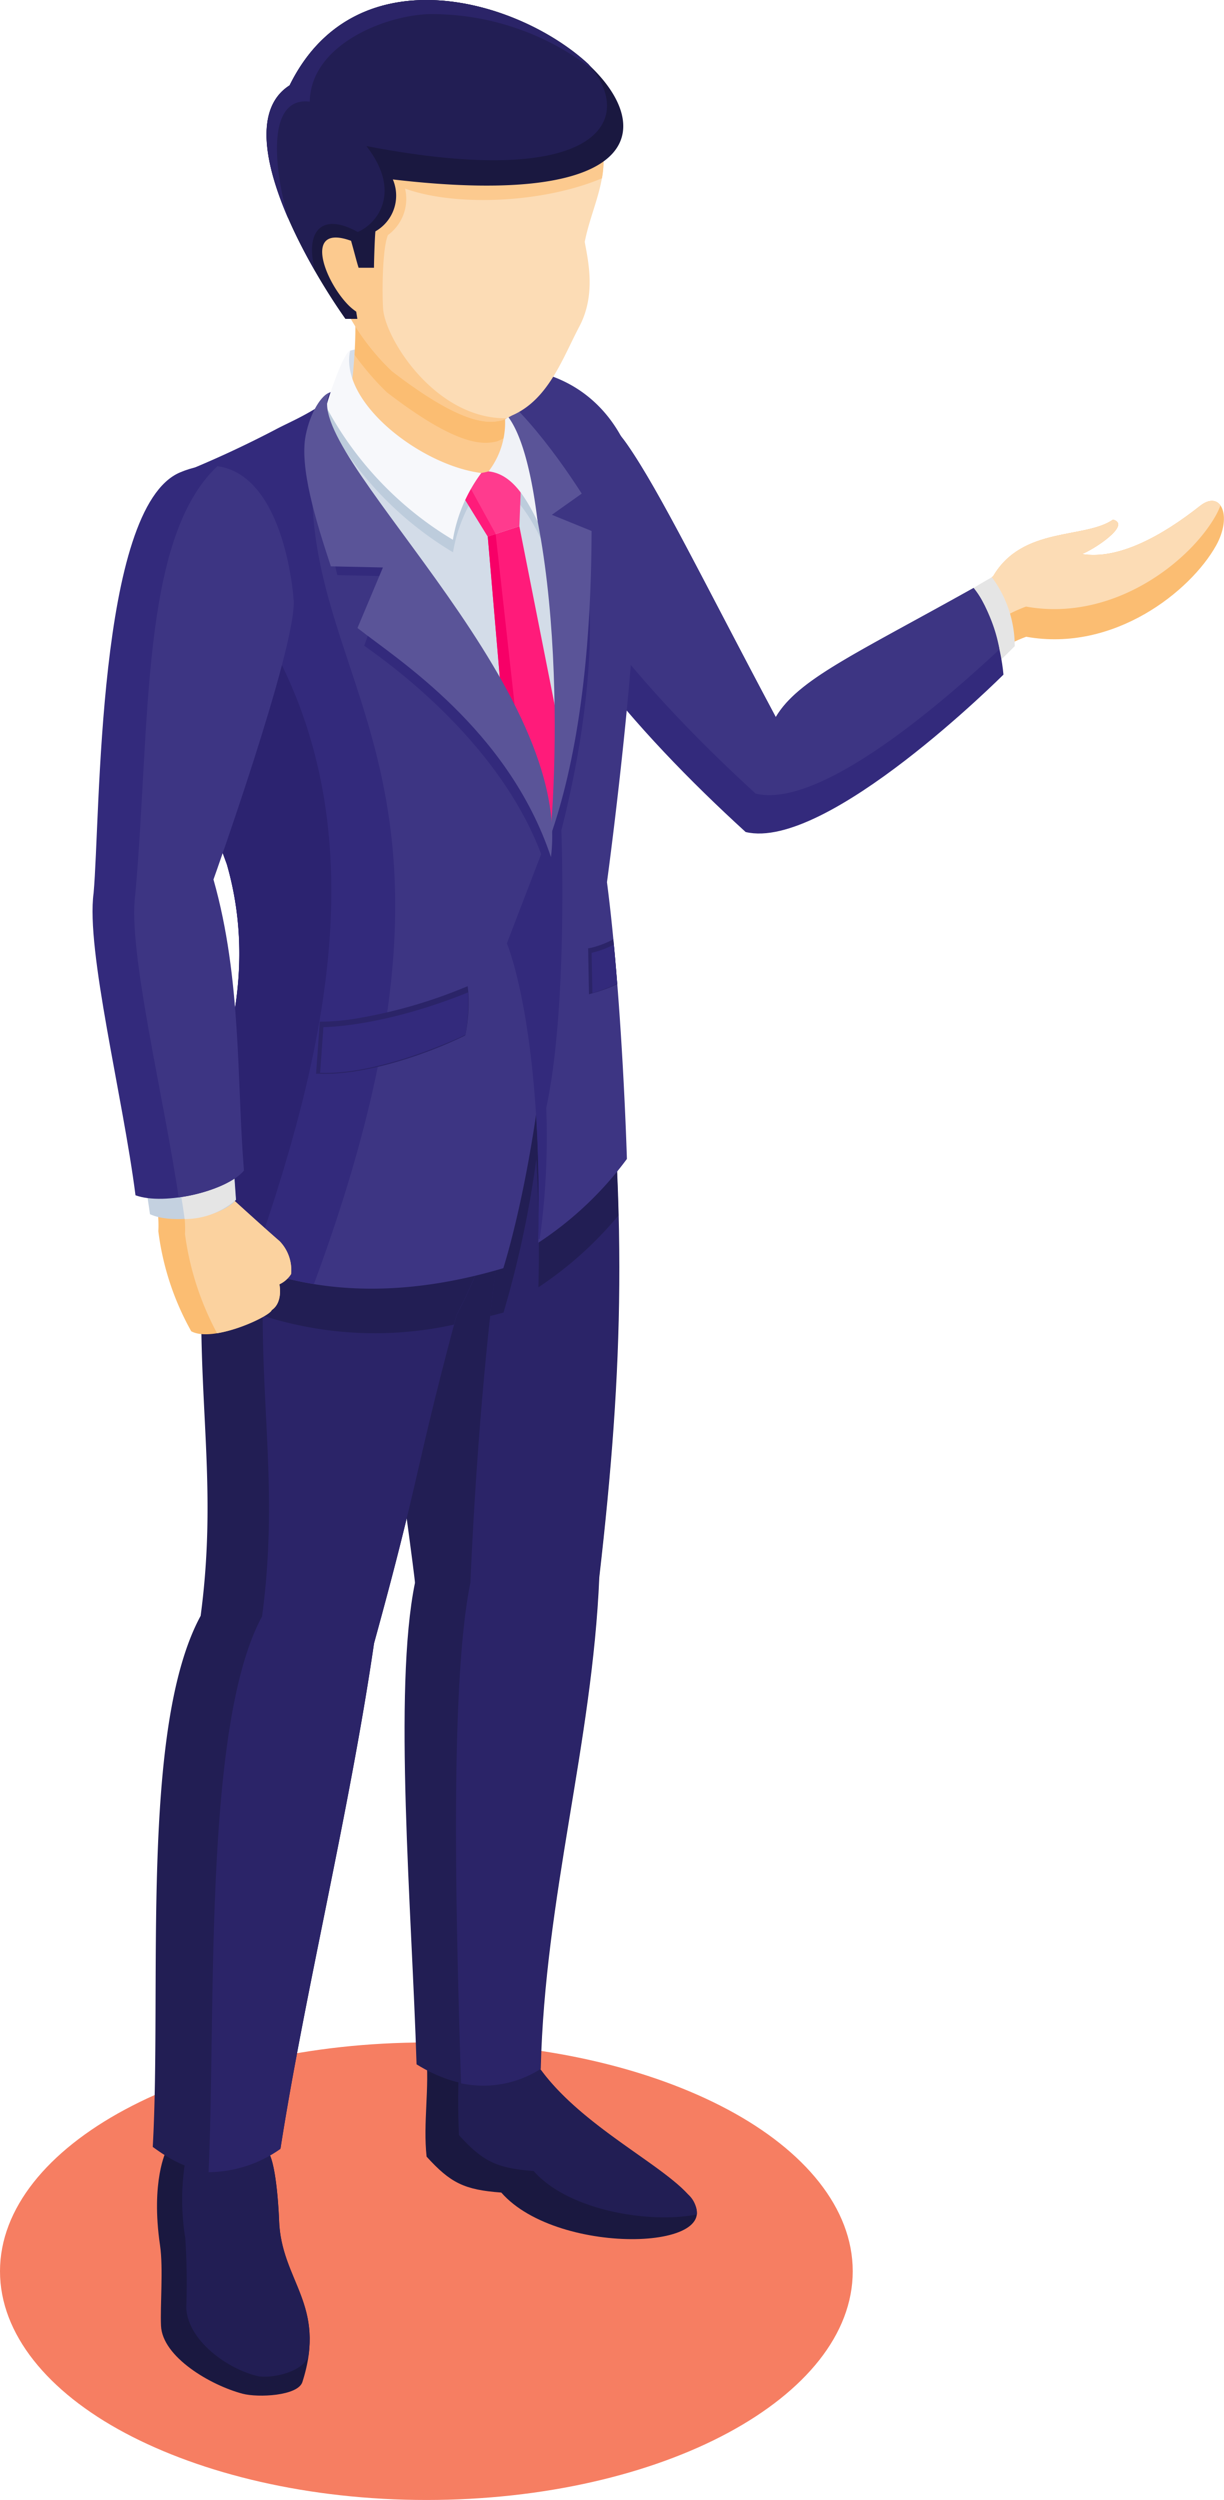 <svg xmlns="http://www.w3.org/2000/svg" width="94.198" height="192.314" viewBox="0 0 94.198 192.314">
  <g id="introduction_illust" transform="translate(0)">
    <path id="Path_4145" data-name="Path 4145" d="M354.507,675.011c2.266-3.832,7.047-2.823,9.212-4.33,1.488.405-1.617,2.386-2.4,2.648,2.8.461,6.154-1.382,9.074-3.685,1.621-1.3,2.538.737,1.257,3.035-1.967,3.519-7.867,8.226-14.615,7.015-6.568,2.409-10.133,10.972-20.58,14.762-6.094-6.172-13.132-13.532-18.885-24.674-1.911-8.751,5.5-8.434,8.171-4.09,4.426,5.79,7.738,12.215,11.934,20.838C341.375,680.9,349.546,679.764,354.507,675.011Z" transform="translate(-278.061 -630.711)" fill="#fbbd72" fill-rule="evenodd"/>
    <path id="Path_4146" data-name="Path 4146" d="M354.585,675.018c2.266-3.832,7.047-2.823,9.212-4.33,1.488.405-1.621,2.386-2.4,2.649,2.8.461,6.154-1.382,9.074-3.685.7-.566,1.276-.5,1.594-.055a5.385,5.385,0,0,1-.355.769c-1.967,3.519-7.867,8.226-14.61,7.015-6.568,2.414-10.133,10.972-20.584,14.767-6.094-6.177-13.132-13.537-18.885-24.679-.1-.461-.175-.921-.226-1.308.668-4.892,6.19-4.081,8.415-.461,4.426,5.79,7.738,12.215,11.934,20.838C341.453,680.9,349.624,679.771,354.585,675.018Z" transform="translate(-278.139 -630.719)" fill="#fcdcb5" fill-rule="evenodd"/>
    <path id="Path_4147" data-name="Path 4147" d="M353.526,674.658c-3.247,1.8-8.24,5.417-11.4,7.328-3.026,1.842-3.685,2.381-5.269,5.09-2.695-5.067-9.272-18.161-12.077-22.183-4.168-5.965-10.336-1.925-8.922,2.11v.046c2.842,10.036,11.474,19.479,19.078,26.457,2.9.507,7.641-2.658,9.815-4.219a113.73,113.73,0,0,0,10.534-9.327A8.922,8.922,0,0,0,353.526,674.658Z" transform="translate(-277.191 -630.253)" fill="#e5e5e5" fill-rule="evenodd"/>
    <path id="Path_4148" data-name="Path 4148" d="M314.086,666.29c-1.842-4.348,5.394-9.949,10.354-2.842,2.52,3.606,5.988,10.741,11.451,20.99,1.713-2.9,6.043-4.8,15.223-9.935,1.253,1.469,2.11,4.537,2.3,6.665,0,0-13.606,13.606-19.843,12.109C324.943,685.405,316.836,676,314.086,666.29Z" transform="translate(-276.188 -629.273)" fill="#332a7c" fill-rule="evenodd"/>
    <path id="Path_4149" data-name="Path 4149" d="M315.56,662.369c1.842-2.662,6.379-3.869,9.834,1.078,2.52,3.607,5.988,10.741,11.451,20.99,1.713-2.9,6.043-4.8,15.223-9.935a11.532,11.532,0,0,1,1.99,4.73c-3.478,3.224-13.551,12.34-18.76,11.091-8.609-7.872-16.729-17.277-19.474-26.987A3.51,3.51,0,0,1,315.56,662.369Z" transform="translate(-277.141 -629.272)" fill="#3d3583" fill-rule="evenodd"/>
    <path id="Path_4055" data-name="Path 4055" d="M264.963,934.34c-9.06,0-17.268,1.976-23.2,5.163s-9.613,7.6-9.613,12.436,3.685,9.277,9.613,12.436,14.145,5.159,23.2,5.159,17.273-1.971,23.205-5.159,9.608-7.591,9.608-12.436-3.685-9.272-9.608-12.436S274.023,934.34,264.963,934.34Z" transform="translate(-232.15 -777.221)" fill="#f67e62" fill-rule="evenodd"/>
    <path id="Path_4150" data-name="Path 4150" d="M271.195,656.507a1.726,1.726,0,0,0-.322.921,77.536,77.536,0,0,1-11.58,5.477s-6.108,2.469,3.97,29.9c3.722,12.957-4.555,23.744-4.781,26.793,0,0,8.424,9.511,26.056,4.27a79,79,0,0,0,2.524-11.8c.175,2.764.368,5.79.276,9.59a26.041,26.041,0,0,0,6.375-6.273s-.461-9.732-1.681-20.773c0,0,3.874-25.517,2.469-32.376,0,0-1.921-9.143-13.058-7.443Z" transform="translate(-245.802 -626.32)" fill="#d3dce8" fill-rule="evenodd"/>
    <path id="Path_4151" data-name="Path 4151" d="M290.43,651.391c5.357-1.419,11.294,1.865,11.888,4.753,0,0,1.207,3.851-.461,5.868C296.658,661.878,289.021,658.267,290.43,651.391Z" transform="translate(-263.494 -624.414)" fill="#d3dce8" fill-rule="evenodd"/>
    <path id="Path_4152" data-name="Path 4152" d="M259.1,952.4s-1.216,2.335-.484,7.3c.258,1.737,0,4.7.074,6.172.1,2.4,3.8,4.574,6.273,5.228,1.2.318,4.256.17,4.606-.894,1.921-5.988-1.644-7.733-1.792-12.478,0,0-.147-4.228-.847-5.255Z" transform="translate(-246.299 -786.962)" fill="#1a1840" fill-rule="evenodd"/>
    <path id="Path_4153" data-name="Path 4153" d="M262.974,952.43a18.326,18.326,0,0,0-.147,6.729,52.655,52.655,0,0,1,.074,5.343c.1,2.4,2.939,4.606,5.412,5.242.921.244,3.5-.2,3.984-1.5.654-4.472-2.128-6.324-2.257-10.5,0,0-.147-4.228-.847-5.255Z" transform="translate(-248.566 -786.978)" fill="#221e54" fill-rule="evenodd"/>
    <path id="Path_4154" data-name="Path 4154" d="M303.286,936.1c.285,2.607-.244,5.343.041,7.945,1.842,2.027,2.9,2.552,5.748,2.763,4.408,5.039,18.3,4.463,14.362.143-2.423-2.658-9.419-5.891-12.169-10.9-1.128.258-2.3,0-3.413.263C306.156,936.354,304.972,936.05,303.286,936.1Z" transform="translate(-270.496 -778.143)" fill="#1a1840" fill-rule="evenodd"/>
    <path id="Path_4155" data-name="Path 4155" d="M327.04,948.475a2,2,0,0,0-.686-1.552c-2.423-2.658-9.419-5.891-12.169-10.9-1.128.258-2.3,0-3.413.263a16.945,16.945,0,0,1-1.99-.074,58.527,58.527,0,0,0-.051,6.158c1.842,2.031,2.906,2.552,5.748,2.764C317.2,948.221,323.512,949.193,327.04,948.475Z" transform="translate(-273.412 -778.127)" fill="#221e54" fill-rule="evenodd"/>
    <path id="Path_4156" data-name="Path 4156" d="M304.516,839.188c-2.846,1.769-6.167,1.755-9.557-.35-.368-11.916-1.806-28.8-.124-37.032.064-.309-4.933-36.286-5.675-40.726l19.962-6.909c2.1,19.189,1.764,30.939-.1,47.2C308.482,814.186,304.834,825.946,304.516,839.188Z" transform="translate(-262.901 -680.037)" fill="#221e54" fill-rule="evenodd"/>
    <path id="Path_4157" data-name="Path 4157" d="M314.836,839.249a8.221,8.221,0,0,1-6.108,1.092c-.373-12.035-.889-30.607.714-38.474.055-.272,1.128-33.053,6.577-44.139l3.422-3.478c2.091,19.184,1.764,30.939-.1,47.2C318.8,814.248,315.153,825.989,314.836,839.249Z" transform="translate(-273.248 -680.08)" fill="#2b2468" fill-rule="evenodd"/>
    <path id="Path_4158" data-name="Path 4158" d="M314.05,781.289c.986-8.949,2.561-18.539,5.067-23.6l3.422-3.477c.8,7.3,1.244,13.519,1.382,19.345a28.185,28.185,0,0,1-6.158,5.527c.092-3.8,0-7.075-.161-9.857a79.008,79.008,0,0,1-2.524,11.8C314.722,781.123,314.386,781.215,314.05,781.289Z" transform="translate(-276.327 -680.059)" fill="#221e54" fill-rule="evenodd"/>
    <path id="Path_4159" data-name="Path 4159" d="M262.889,767.754c-2.234,4.035-3,9.258-1.478,17.964-.124,8.751,1.17,15.283-.055,24.453-4.666,8.6-2.989,28.322-3.685,40.851,3.114,2.3,5.762,2.727,9.834.12,1.888-12.077,5.3-25.854,7.2-38.87,3.6-13.067,3.082-13.03,6.366-25.292,2.847-5.274,5.758-15.264,7.043-21.906A76.831,76.831,0,0,0,262.889,767.754Z" transform="translate(-245.915 -685.87)" fill="#221e54" fill-rule="evenodd"/>
    <path id="Path_4160" data-name="Path 4160" d="M267,852.993a9.723,9.723,0,0,0,5.527-1.787c1.888-12.077,5.3-25.854,7.2-38.87,3.6-13.067,3.081-13.03,6.365-25.292,2.847-5.279,5.758-15.264,7.043-21.906a74.775,74.775,0,0,0-22.33,1.935,73.241,73.241,0,0,0,.368,18.71c-.12,8.751,1.17,15.283-.055,24.453C266.6,818.549,267.571,840.239,267,852.993Z" transform="translate(-250.948 -685.897)" fill="#2b2468" fill-rule="evenodd"/>
    <path id="Path_4161" data-name="Path 4161" d="M289.838,787.784l.2-.76c2.847-5.278,5.758-15.264,7.043-21.906a74.771,74.771,0,0,0-22.33,1.935,73.245,73.245,0,0,0,.368,18.71v1.331A28.25,28.25,0,0,0,289.838,787.784Z" transform="translate(-254.902 -685.887)" fill="#221e54" fill-rule="evenodd"/>
    <path id="Path_4162" data-name="Path 4162" d="M303.145,641.9a5.936,5.936,0,0,0,.023,6.1s.29,4.39-5.624,4.086c-2.483-.166-6.739-1.276-8.443-4.076-.571-.921-1.382-2.764-.028-3.3.35-.134.327-.1.461-.5a35.886,35.886,0,0,0-.382-11.128Z" transform="translate(-262.456 -614.722)" fill="#fcca8f" fill-rule="evenodd"/>
    <path id="Path_4163" data-name="Path 4163" d="M304.125,641.9a6.033,6.033,0,0,0-.29,5.555,5.82,5.82,0,0,1-1.409.866,6.076,6.076,0,0,1-.755.359c-.981.216-2.879.516-8.471-3.786a21,21,0,0,1-2.473-2.874,32.448,32.448,0,0,0-.576-8.94Z" transform="translate(-263.435 -614.722)" fill="#fbbd72" fill-rule="evenodd"/>
    <path id="Path_4166" data-name="Path 4166" d="M312.9,698.886s2.81,6.49,2.414,23.03a26.618,26.618,0,0,0,6.821-6.448s-.35-12.2-1.534-21.289c0,0,3.431-25.094,2.027-31.952,0,0-1.958-9.143-13.095-7.443,1.446-.6,10.377,9,6.835,35.1Z" transform="translate(-273.889 -626.315)" fill="#3d3583" fill-rule="evenodd"/>
    <path id="Path_4170" data-name="Path 4170" d="M271.585,659.32a18.758,18.758,0,0,1-2.7,1.667c-.539.286-1.257.613-1.842.921a81.357,81.357,0,0,1-7.757,3.56s-6.108,2.469,3.97,29.9c3.722,12.957-4.555,23.744-4.781,26.793,0,0,8.424,9.511,26.056,4.27,0,0,4.606-14.15,3.556-34.283C287.481,680.6,266.772,663.779,271.585,659.32Z" transform="translate(-245.796 -628.875)" fill="#3d3583" fill-rule="evenodd"/>
    <path id="Path_4164" data-name="Path 4164" d="M313.65,681.912l1.644,19.235,3.21,3.187,1.423-3.754-3.846-19.46Z" transform="translate(-276.111 -640.634)" fill="#ff1b7a" fill-rule="evenodd"/>
    <path id="Path_4165" data-name="Path 4165" d="M313.65,682.608l1.644,19.235,1.262,1.257-2.3-20.69Z" transform="translate(-276.111 -641.33)" fill="#f70067" fill-rule="evenodd"/>
    <path id="Path_4167" data-name="Path 4167" d="M332.659,753.554c-.088-1.147-.189-2.3-.3-3.454a7.46,7.46,0,0,1-1.672.645l-.267.046.064,3.537.392-.11A12.046,12.046,0,0,0,332.659,753.554Z" transform="translate(-285.157 -677.842)" fill="#2b2468" fill-rule="evenodd"/>
    <path id="Path_4168" data-name="Path 4168" d="M332.967,753.988q-.115-1.5-.258-3.008a7.23,7.23,0,0,1-1.709.636l.06,3.091A12.786,12.786,0,0,0,332.967,753.988Z" transform="translate(-285.47 -678.317)" fill="#332a7c" fill-rule="evenodd"/>
    <path id="Path_4169" data-name="Path 4169" d="M316.84,720.514s2.764,6.416,2.418,22.749h.111a56.926,56.926,0,0,0,.5-10.092c1.686-7.766,1.165-21.354,1.165-21.354,2.708-10.658,2.156-17.148,2.156-17.148l-2.063,4.947a84.65,84.65,0,0,1-.82,11.879Z" transform="translate(-277.832 -647.943)" fill="#332a7c" fill-rule="evenodd"/>
    <path id="Path_4181" data-name="Path 4181" d="M314.942,662.56a8.04,8.04,0,0,1-1.382,5.228c1.755.189,3.183,2.3,4.113,4.26C317.226,667.829,316.231,663.91,314.942,662.56Z" transform="translate(-276.062 -630.623)" fill="#bdccdc" fill-rule="evenodd"/>
    <path id="Path_4171" data-name="Path 4171" d="M270.5,660.92c-.461.272-.99.594-1.621.921-.539.286-1.257.613-1.842.921a81.387,81.387,0,0,1-7.757,3.56s-6.108,2.469,3.97,29.9c3.722,12.957-4.555,23.744-4.781,26.793,0,0,3.754,4.238,11.487,5.495C285.8,685.783,265.994,682.26,270.5,660.92Z" transform="translate(-245.796 -629.738)" fill="#332a7c" fill-rule="evenodd"/>
    <path id="Path_4172" data-name="Path 4172" d="M286.639,658.573c0,.028-.59-.29-1.064,1.032-.8,3.2.055,8.4,1.184,13.1l4.007.087-1.939,5.343c1.9,1.354,11.976,8.415,14.408,18.59C305.408,680.834,281.747,661.4,286.639,658.573Z" transform="translate(-260.799 -628.464)" fill="#332a7c" fill-rule="evenodd"/>
    <path id="Path_4173" data-name="Path 4173" d="M259.293,672.65s-6.108,2.469,3.97,29.9c3.722,12.957-4.555,23.744-4.781,26.793a18.2,18.2,0,0,0,6.679,4.205c5.007-14.366,9.475-30.888,2.676-45.6C264.645,681.024,260.711,678.2,259.293,672.65Z" transform="translate(-245.802 -636.065)" fill="#2c2370" fill-rule="evenodd"/>
    <path id="Path_4174" data-name="Path 4174" d="M285.489,760.657a18.1,18.1,0,0,0,2.948-.309,38.1,38.1,0,0,0,7.83-2.275l.355-.143.042.382a12.17,12.17,0,0,1-.2,3.275l-.032.134-.124.06c-3.031,1.474-7.66,3.008-11.054,2.888h-.3l.286-4.007Z" transform="translate(-260.63 -682.065)" fill="#2b2468" fill-rule="evenodd"/>
    <path id="Path_4175" data-name="Path 4175" d="M285.893,761.637s4.44.032,11.128-2.667a13.425,13.425,0,0,1-.2,3.256s-6.347,3.1-11.183,2.925Z" transform="translate(-261.002 -682.626)" fill="#332a7c" fill-rule="evenodd"/>
    <path id="Path_4176" data-name="Path 4176" d="M256.926,703.785c2.354,4.606.778,18.843,2.275,25.918,0,0,2.4,2.188,3.6,3.224a3.2,3.2,0,0,1,.88,2.524,2.1,2.1,0,0,1-.9.792s.3,1.382-.594,1.985c-.12.461-4.509,2.543-6.19,1.626a21.084,21.084,0,0,1-2.533-7.7c.309-5.016-5.237-19.249-4.274-27.572,1.727-9.452,1.525-18.636,4.74-28.355,4.836-2.556,8.047-.5,9.429,8.4C261.017,691.1,259.271,697.336,256.926,703.785Z" transform="translate(-241.28 -637.445)" fill="#fbbd72" fill-rule="evenodd"/>
    <path id="Path_4177" data-name="Path 4177" d="M258.8,704.093c2.354,4.606.778,18.843,2.275,25.918,0,0,2.4,2.188,3.6,3.224a3.2,3.2,0,0,1,.88,2.524,2.1,2.1,0,0,1-.9.792s.3,1.382-.594,1.985c-.083.341-2.3,1.474-4.205,1.778a22.324,22.324,0,0,1-2.469-7.628c.309-5.011-5.693-19.244-4.735-27.572,1.736-9.452,1.985-18.631,5.2-28.35a8.35,8.35,0,0,1,2.856-.986c2.16.843,3.685,3.726,4.528,9.157C262.888,691.408,261.142,697.645,258.8,704.093Z" transform="translate(-243.151 -637.754)" fill="#fbd29f" fill-rule="evenodd"/>
    <path id="Path_4178" data-name="Path 4178" d="M255.5,673.577c-3.058,2.3-3.892,7-4.408,10.566-1,7.01-.626,14.629-1.308,21.51-.461,4.776,2.644,18.521,3.395,24.122,1.709.792,5.477.29,6.623-1.115-.576-7.448-.415-16.5-2.492-23.813v-.415c1.055-2.957,6.121-18.585,5.96-21.648C263.083,678.925,261.273,671.5,255.5,673.577Z" transform="translate(-241.638 -636.371)" fill="#c4d1e0" fill-rule="evenodd"/>
    <path id="Path_4179" data-name="Path 4179" d="M258.969,730.765a5.991,5.991,0,0,0,3.938-1.474c-.576-7.448-.415-16.5-2.492-23.813v-.415c1.055-2.957,6.121-18.585,5.96-21.648-.147-2.814-1.147-7.512-3.906-9.055a5.922,5.922,0,0,0-1.184.309c-3.058,2.3-3.9,7-4.408,10.566-1,7.01-.626,14.629-1.308,21.51C255.127,711.5,258.213,725.109,258.969,730.765Z" transform="translate(-244.759 -636.988)" fill="#e5e5e5" fill-rule="evenodd"/>
    <path id="Path_4180" data-name="Path 4180" d="M288.352,653.73c-.824,4.03,5.679,8.922,10.262,9.479a11.889,11.889,0,0,0-2.188,5.136,26.412,26.412,0,0,1-9.746-10.216A12.9,12.9,0,0,1,288.352,653.73Z" transform="translate(-261.563 -625.86)" fill="#bdccdc" fill-rule="evenodd"/>
    <path id="Path_4182" data-name="Path 4182" d="M310.207,671.226l-2.547.474,2.759,4.473,2.432-.792.189-4.9Z" transform="translate(-272.88 -634.895)" fill="#ff3b8e" fill-rule="evenodd"/>
    <path id="Path_4183" data-name="Path 4183" d="M308.586,672.76l-.926.17,2.759,4.472.608-.2Z" transform="translate(-272.88 -636.125)" fill="#ff1b7a" fill-rule="evenodd"/>
    <path id="Path_4184" data-name="Path 4184" d="M309.53,655c3.321,1.174,7.107,6.365,9.129,9.516l-2.3,1.63,3.058,1.244c-.028,10.032-1.17,17.8-3.187,23.537C317.047,682.1,317.006,659.629,309.53,655Z" transform="translate(-273.889 -626.545)" fill="#5a5498" fill-rule="evenodd"/>
    <path id="Path_4185" data-name="Path 4185" d="M288.488,651.79c-.829,4.026,5.527,8.848,10.1,9.41a11.888,11.888,0,0,0-2.188,5.136,26.427,26.427,0,0,1-9.746-10.221C286.747,655.572,287.995,651.887,288.488,651.79Z" transform="translate(-261.547 -624.814)" fill="#f7f8fb" fill-rule="evenodd"/>
    <path id="Path_4186" data-name="Path 4186" d="M315.005,662.11a6.158,6.158,0,0,1-1.225,4.532c1.75.189,2.842,1.921,3.777,3.878C317.106,666.767,316.29,663.441,315.005,662.11Z" transform="translate(-276.181 -630.38)" fill="#f0f2f7" fill-rule="evenodd"/>
    <path id="Path_4187" data-name="Path 4187" d="M284.972,658.76c-2.63,4.293,18.705,22.141,17.005,35.747-3.289-9.829-11.8-15.2-14.891-17.623l1.958-4.657-4.007-.088c-1.184-3.579-2.414-7.618-1.939-10.064C283.457,660.252,284.351,658.917,284.972,658.76Z" transform="translate(-259.575 -628.573)" fill="#5a5498" fill-rule="evenodd"/>
    <path id="Path_4188" data-name="Path 4188" d="M247.694,703.879c-.6,4.394,2.257,15.66,3.224,23.246,2.239.82,7.043-.341,8.318-1.9-.562-6.909-.166-14.712-2.344-22.39,0,0,6.31-17.669,6.177-21.423,0,0-1.05-13.136-8.724-9.894C247.943,674.226,248.224,698,247.694,703.879Z" transform="translate(-240.491 -635.177)" fill="#332a7c" fill-rule="evenodd"/>
    <path id="Path_4189" data-name="Path 4189" d="M257.993,727.333c2.059-.276,4.228-1.1,5.025-2.068-.562-6.909-.166-14.712-2.345-22.39,0,0,6.31-17.669,6.177-21.423,0,0-.571-9.622-5.873-10.373-5.942,5.578-5.154,19.88-6.324,32.979C254.055,708.278,256.883,719.729,257.993,727.333Z" transform="translate(-244.244 -635.219)" fill="#3d3583" fill-rule="evenodd"/>
    <path id="Path_4190" data-name="Path 4190" d="M303.567,616.661c.253,1.419.884,4.049-.41,6.5s-2.381,5.647-5.2,6.859a6.437,6.437,0,0,1-.76.359c-.981.216-2.879.516-8.47-3.786a17.891,17.891,0,0,1-3.339-4.334s-5.79-10.106-3.883-13.781a12.469,12.469,0,0,1,11.575-6.227s9.378-.921,10.594,3.754C306.4,610.466,304.249,613.184,303.567,616.661Z" transform="translate(-258.566 -598.054)" fill="#fcdcb5" fill-rule="evenodd"/>
    <path id="Path_4191" data-name="Path 4191" d="M304.893,611.786c-4.606,1.934-11.308,2.179-15.154.792a3.446,3.446,0,0,1-1.317,3.574c-.433,1.027-.461,4.472-.368,5.707.184,2.3,4.035,8.471,9.525,8.388a1.69,1.69,0,0,1-.378.166c-.981.216-2.879.516-8.47-3.786a17.894,17.894,0,0,1-3.339-4.334s-5.79-10.106-3.883-13.781a12.469,12.469,0,0,1,11.575-6.227s9.378-.921,10.594,3.754A7.749,7.749,0,0,1,304.893,611.786Z" transform="translate(-258.566 -598.07)" fill="#fcca8f" fill-rule="evenodd"/>
    <path id="Path_4192" data-name="Path 4192" d="M278.469,599.793c-4.528,2.883.594,12.713,4.288,17.963h.921l-.088-.557a4.276,4.276,0,0,1-.769-.677h0c-1.783-1.962-3.224-6.08.373-4.772.3,1.059.419,1.575.58,2.073h1.184c0-.516.06-2.363.111-2.8a3.165,3.165,0,0,0,1.34-3.993C326.072,611.686,288.2,580.015,278.469,599.793Z" transform="translate(-256.176 -593.226)" fill="#1a1840" fill-rule="evenodd"/>
    <path id="Path_4193" data-name="Path 4193" d="M278.468,599.789c-3.611,2.3-1.087,9.014,1.958,14.279-.8-2.994.433-4.574,3.28-3,1.492-.631,3.441-3.054.668-6.61,17.9,3.455,20.833-2.013,17.088-6.306C295.957,593.065,283.479,589.6,278.468,599.789Z" transform="translate(-256.175 -593.222)" fill="#221e54" fill-rule="evenodd"/>
    <path id="Path_4194" data-name="Path 4194" d="M301.7,598.516a20.12,20.12,0,0,0-12.5-4.205c-3.418.1-9.115,2.363-9.189,6.734-3.3-.4-2.8,4.984-1.663,8.986-1.842-4.251-2.621-8.5.106-10.239,5.011-10.189,17.5-6.725,22.993-1.612A3.933,3.933,0,0,1,301.7,598.516Z" transform="translate(-256.172 -593.225)" fill="#2b2468" fill-rule="evenodd"/>
  </g>
</svg>
